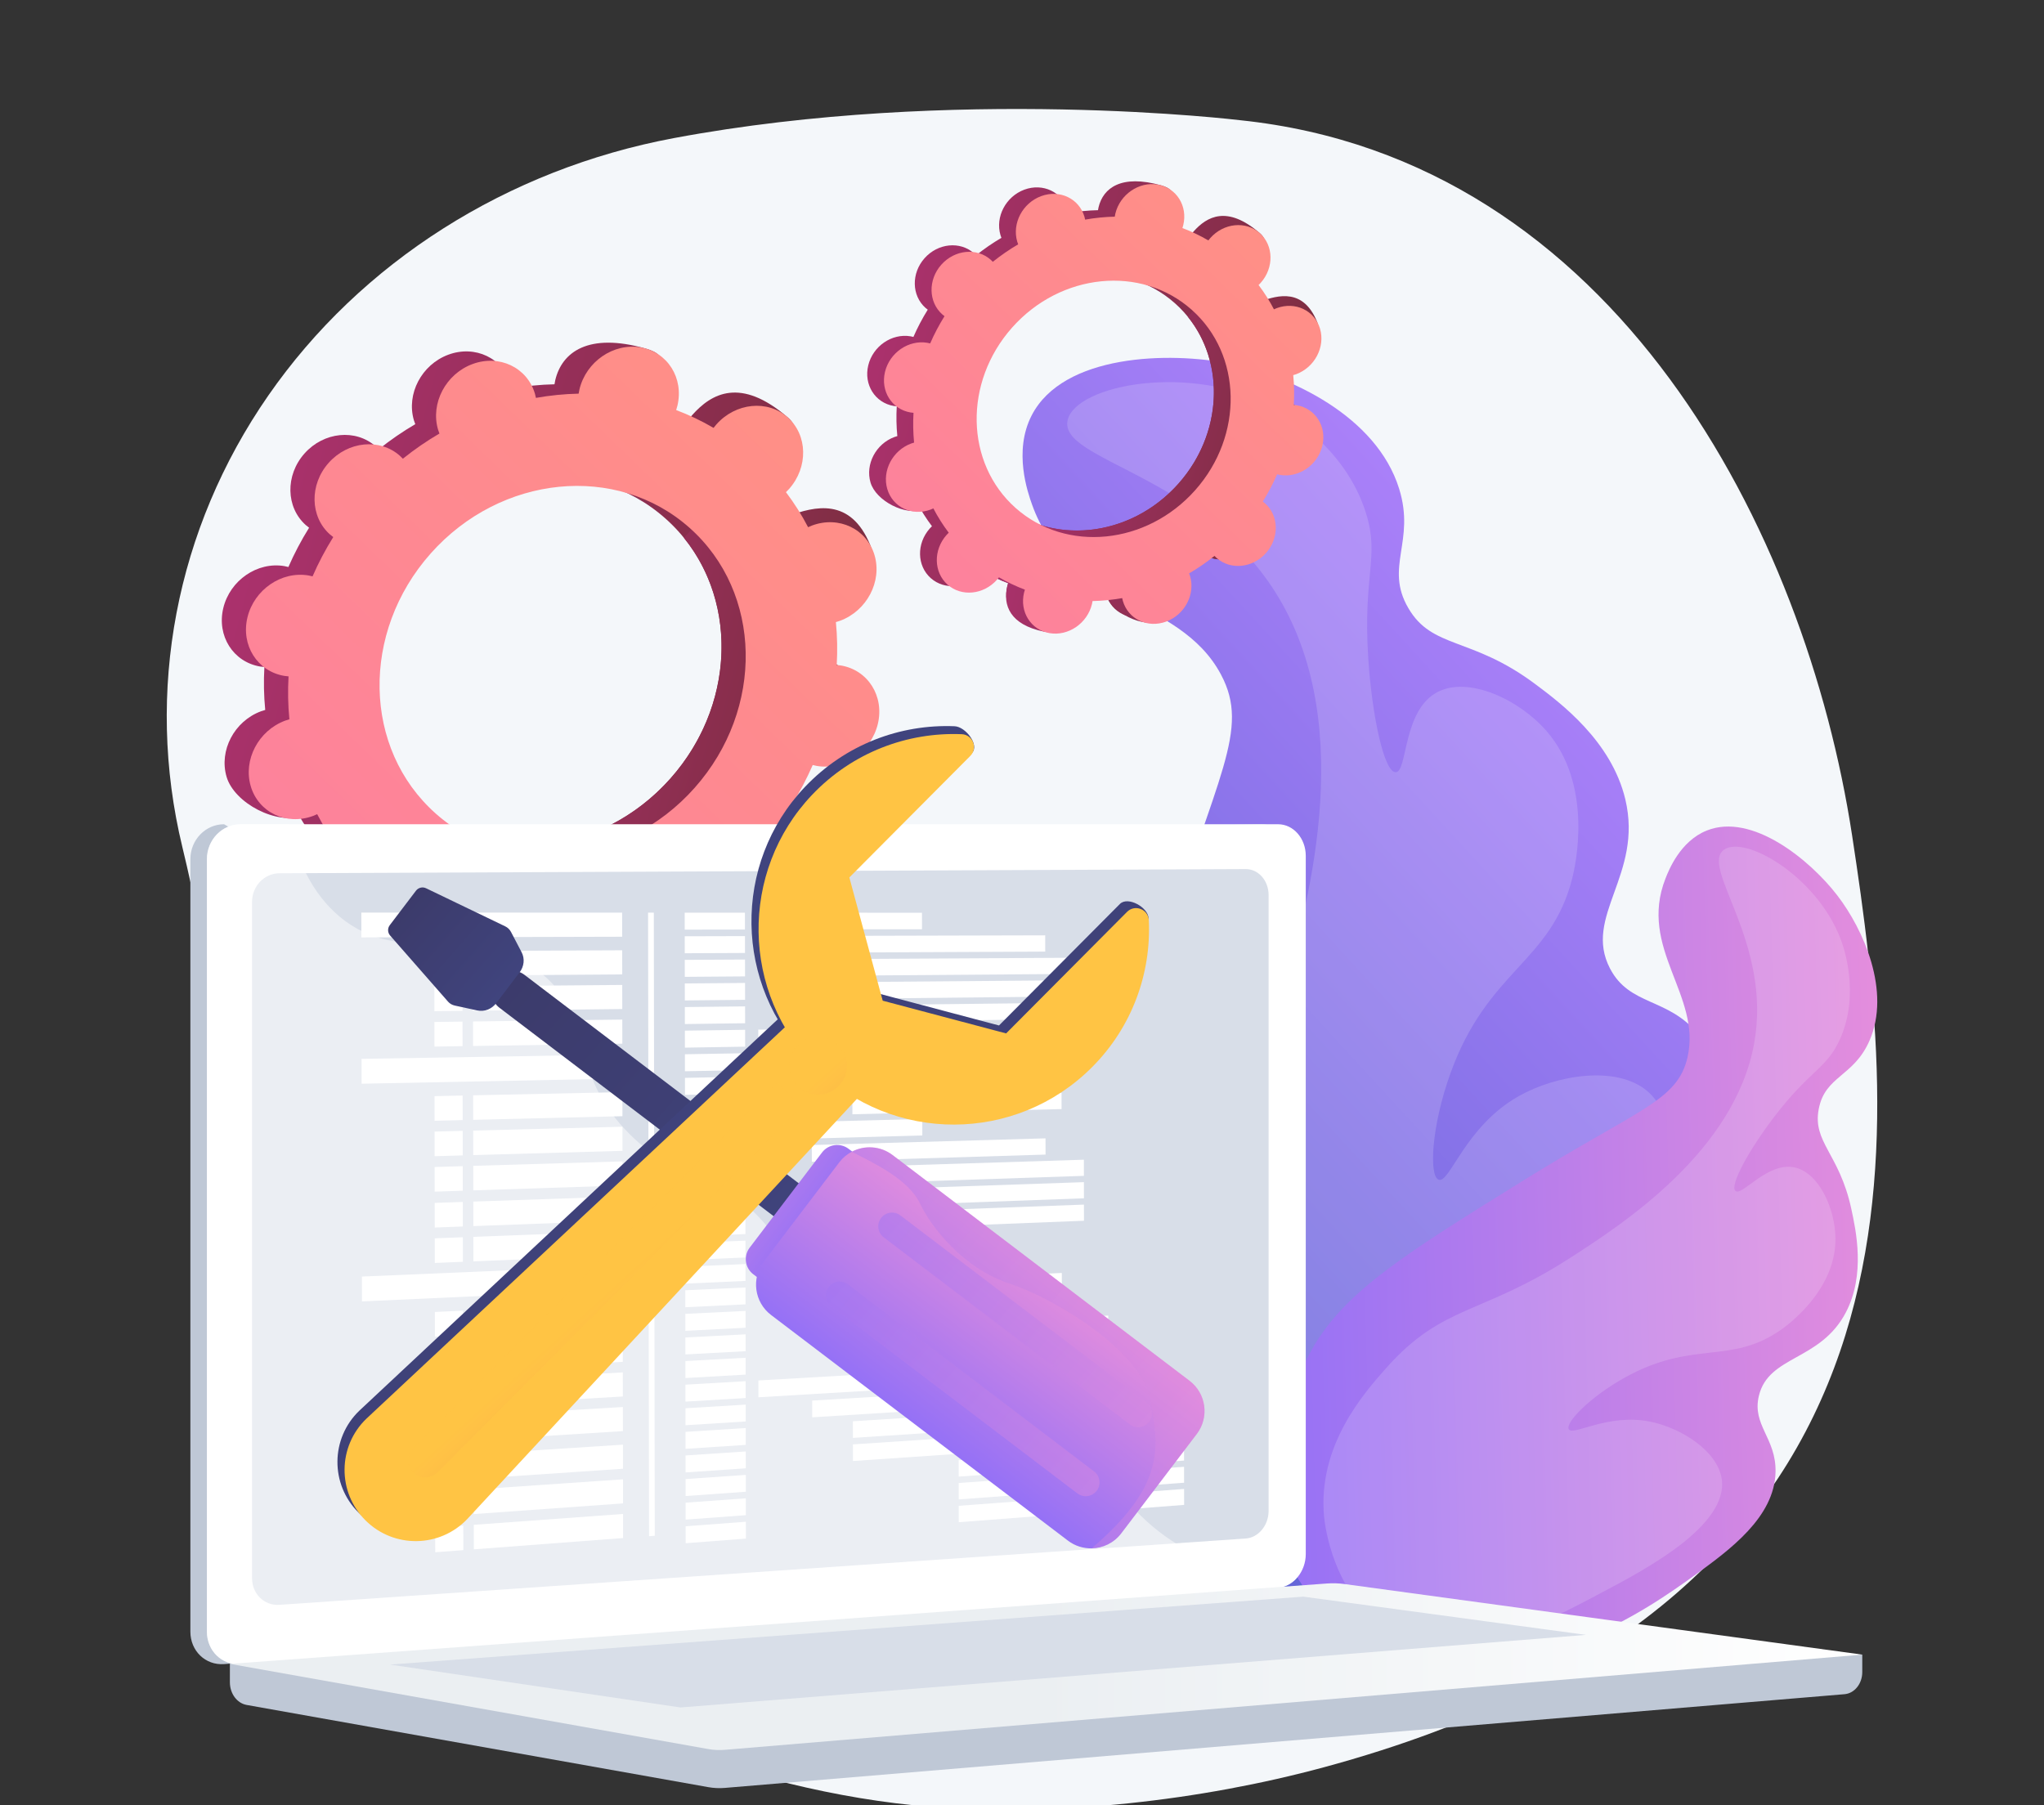 <svg xmlns="http://www.w3.org/2000/svg" xmlns:xlink="http://www.w3.org/1999/xlink" x="0px" y="0px" width="500px" height="441.688px" viewBox="0 0 500 441.688" xml:space="preserve"><rect x="0" y="0" width="500" height="441.688" fill="#333333" stroke="none"/><g id="Background"></g><g id="Illustration">	<g>		<path fill="#F4F7FA" d="M453.058,204.389c-11.342-74.232-57.84-165.435-149.704-174.979c0,0-69.747-8.483-138.502,4.374    c-40.807,7.632-76.587,30.348-99.229,62.996c-22.641,32.649-30.204,72.46-21.024,110.415c5.961,24.651,9.989,50.166,8.884,75.497    c-1.924,44.087-0.818,85.238,41.968,111.531c38.202,23.476,86.28,44.18,132.147,47.807c31.171,2.464,66.128-1.523,96.17-9.639    C476.874,391.032,464.398,278.622,453.058,204.389z"></path>		<g>							<linearGradient id="SVGID_1_" gradientUnits="userSpaceOnUse" x1="2441.74" y1="-2449.322" x2="2654.044" y2="-2449.322" gradientTransform="matrix(-0.736 0.677 0.677 0.736 3845.325 316.567)">				<stop offset="0" style="stop-color:#AA80F9"></stop>				<stop offset="0.996" style="stop-color:#6165D7"></stop>			</linearGradient>			<path fill="url(#SVGID_1_)" d="M358.588,384.112c-7.997,3.48-21.46,9.34-37.614,6.113c-29.371-5.866-48.577-37.955-53.919-64.229     c-4.588-22.569,2.62-45.918,17.033-92.613c13.574-43.978,21.829-54.744,14.584-68.354c-10.329-19.402-37.559-17.15-46.216-41.592     c-1.038-2.933-4.605-13.007-0.105-21.781c7.704-15.02,33.644-15.692,48.639-12.66c14.465,2.926,35.719,12.731,41.267,30.585     c4.02,12.935-3.621,19.105,2.229,29.166c5.886,10.122,15.396,6.93,30.979,18.556c6.227,4.645,18.725,13.967,22.12,28.268     c4.389,18.491-10.413,28.566-3.75,41.372c4.815,9.252,14.118,7.018,21.613,16.093c9.866,11.948,5.767,30.377,2.149,45.667     C413.337,316.708,401.847,365.287,358.588,384.112z"></path>			<path opacity="0.16" fill="#FFFFFF" d="M261.166,102.782c-2.325,10.066,33.479,13.081,51.621,43.424     c19.519,32.647,6.681,77.017,0.749,97.52c-10.122,34.983-22.621,40.83-22.928,70.198c-0.122,11.624-0.376,35.839,17.548,52.894     c1.666,1.585,20.494,18.972,43.193,14.713c25.747-4.831,36.899-33.84,46.51-58.835c5.807-15.104,17.405-45.274,5.107-55.747     c-7.519-6.403-22.237-3.972-31.45,1.222c-13.149,7.411-16.887,21.458-19.59,20.454c-2.434-0.904-1.744-13.172,2.854-25.962     c9.198-25.583,24.63-27.103,29.848-47.881c0.633-2.519,5.354-22.547-6.353-35.968c-6.751-7.741-19.144-13.485-26.698-9.468     c-8.546,4.543-7.218,19.609-10.185,19.58c-2.838-0.029-5.776-13.822-6.688-27.88c-1.342-20.654,2.808-24.666-0.549-35.473     c-5.12-16.487-20.271-24.836-22.466-26.004C291.121,88.618,263.154,94.177,261.166,102.782z"></path>		</g>		<g>							<linearGradient id="SVGID_2_" gradientUnits="userSpaceOnUse" x1="1657.255" y1="-539.999" x2="1807.892" y2="-539.999" gradientTransform="matrix(-1 0.028 0.028 1 2132.483 796.025)">				<stop offset="0.004" style="stop-color:#E38DDD"></stop>				<stop offset="1" style="stop-color:#9571F6"></stop>			</linearGradient>			<path fill="url(#SVGID_2_)" d="M342.846,403.878c-5.901-1.86-15.837-4.993-22.983-14.244     c-12.992-16.816-8.33-42.938,1.046-59.492c8.053-14.22,22.782-23.362,52.243-41.649c27.746-17.222,37.179-19.142,39.638-29.802     c3.506-15.196-12.12-26.672-5.373-43.786c0.81-2.055,3.591-9.108,10.086-11.71c11.118-4.455,25.319,7.264,31.934,15.87     c6.382,8.302,13.193,23.449,7.851,35.59c-3.872,8.796-10.836,8.543-12.389,16.653c-1.563,8.158,5.016,10.878,7.945,24.358     c1.17,5.386,3.52,16.198-1.323,25.435c-6.261,11.943-18.877,10.443-21.271,20.402c-1.731,7.195,4.29,10.331,4.076,18.68     c-0.281,10.99-11.059,18.946-20.115,25.449C403.544,393.287,374.771,413.943,342.846,403.878z"></path>			<path opacity="0.16" fill="#FFFFFF" d="M421.697,207.902c-5.933,4.306,11.831,22.592,7.414,47.284     c-4.754,26.567-32.286,44.342-45.011,52.557c-21.708,14.014-31.122,11.323-44.964,26.903     c-5.478,6.167-16.89,19.013-15.235,36.488c0.153,1.624,2.136,19.699,16.272,27.989c16.033,9.405,35.512-0.932,52.296-9.839     c10.143-5.381,30.401-16.132,28.694-27.467c-1.043-6.928-10.056-12.479-17.406-13.99c-10.491-2.156-19.033,3.625-20.012,1.828     c-0.883-1.617,5.2-7.864,13.617-12.569c16.837-9.413,25.806-3.04,38.275-11.734c1.511-1.054,13.366-9.577,13.349-22.213     c-0.01-7.289-3.969-16.134-9.885-17.502c-6.69-1.548-12.996,7.138-14.57,5.739c-1.505-1.337,3.345-10.089,9.401-18.039     c8.899-11.683,12.99-11.898,16.225-19.246c4.938-11.211,0.714-22.735,0.083-24.384     C444.329,214.268,426.769,204.221,421.697,207.902z"></path>		</g>		<g>							<linearGradient id="SVGID_3_" gradientUnits="userSpaceOnUse" x1="395.668" y1="408.109" x2="551.447" y2="408.109" gradientTransform="matrix(0.967 0.254 -0.254 0.967 -222.946 -352.718)">				<stop offset="0" style="stop-color:#AB316D"></stop>				<stop offset="1" style="stop-color:#792D3D"></stop>			</linearGradient>			<path fill="url(#SVGID_3_)" d="M171.523,214.368c4.911,4.36,12.72,3.586,17.441-1.731c4.723-5.316,4.569-13.162-0.341-17.523     c-0.255-0.226-0.521-0.43-0.789-0.628c1.94-3.118,3.632-6.33,5.061-9.612c0.325,0.084,0.652,0.164,0.99,0.222     c6.613,1.118,13.301-3.476,14.935-10.261c1.635-6.786-2.401-13.192-9.016-14.312c-0.346-0.058-0.691-0.092-1.037-0.119     c0.203-3.522,0.134-7.032-0.203-10.5c0.342-0.097,0.686-0.199,1.027-0.325c6.545-2.424,10.316-9.605,8.426-16.042     c-1.892-6.435-8.73-9.687-15.274-7.262c-0.336,0.124-0.659,0.269-0.979,0.416c-1.551-2.986-3.36-5.851-5.415-8.573     c0.26-0.25,0.518-0.506,0.762-0.781c4.723-5.317,10.549-10.949,5.57-15.234c-11.516-9.909-18.629-5.876-23.352-0.558     c-0.245,0.274-0.468,0.561-0.688,0.849c-2.944-1.72-6.003-3.177-9.151-4.365c0.109-0.336,0.214-0.673,0.299-1.021     c1.634-6.785,4.594-9.913-1.86-11.739c-14.073-3.984-20.456,0.904-22.091,7.689c-0.084,0.354-0.146,0.707-0.201,1.059     c-3.484,0.074-6.977,0.422-10.45,1.037c-0.068-0.339-0.143-0.679-0.241-1.015c-1.893-6.436-8.73-9.688-15.275-7.264     c-6.545,2.425-10.316,9.606-8.426,16.042c0.097,0.33,0.216,0.646,0.338,0.957c-3.092,1.808-6.082,3.865-8.947,6.161     c-0.229-0.243-0.464-0.483-0.718-0.71c-4.91-4.36-12.719-3.586-17.441,1.73c-4.723,5.318-4.569,13.163,0.341,17.524     c0.254,0.227,0.521,0.43,0.79,0.629c-1.942,3.117-3.632,6.33-5.062,9.611c-0.325-0.084-0.652-0.164-0.991-0.222     c-6.613-1.118-13.299,3.477-14.934,10.261c-1.634,6.785,2.402,13.192,9.016,14.311c0.346,0.059,0.692,0.092,1.036,0.12     c-0.201,3.522-0.133,7.031,0.205,10.5c-0.343,0.097-0.687,0.198-1.027,0.325c-6.546,2.423-10.318,9.605-8.426,16.041     c1.891,6.436,12.3,11.924,18.845,9.499c0.335-0.123-2.913-2.505-2.592-2.653c1.551,2.987,3.359,5.853,5.416,8.573     c-0.261,0.251-0.52,0.507-0.764,0.782c-4.723,5.316-4.568,13.162,0.341,17.522c4.911,4.362,12.72,3.587,17.44-1.729     c0.246-0.275,0.47-0.562,0.688-0.851c2.944,1.721,6.004,3.179,9.153,4.365c-0.109,0.336-0.216,0.674-0.299,1.021     c-1.635,6.785,2.401,13.192,9.015,14.311c6.614,1.118,13.301-3.476,14.935-10.261c0.086-0.354,0.146-0.707,0.201-1.06     c3.484-0.074,6.979-0.42,10.451-1.037c0.068,0.341,0.144,0.68,0.242,1.016c1.891,6.435,8.729,9.687,15.274,7.263     c6.545-2.425,10.317-9.605,8.426-16.041c-0.098-0.329-0.215-0.646-0.337-0.957c3.09-1.808,6.08-3.865,8.947-6.162     C171.035,213.901,171.269,214.142,171.523,214.368z M100.677,196.751c-17.829-15.835-18.383-44.319-1.238-63.624     c17.146-19.306,45.497-22.118,63.325-6.285c17.829,15.835,18.383,44.32,1.238,63.624     C146.856,209.771,118.505,212.584,100.677,196.751z"></path>							<linearGradient id="SVGID_4_" gradientUnits="userSpaceOnUse" x1="457.998" y1="415.032" x2="551.446" y2="415.032" gradientTransform="matrix(0.967 0.254 -0.254 0.967 -222.946 -352.718)">				<stop offset="0" style="stop-color:#AB316D"></stop>				<stop offset="1" style="stop-color:#792D3D"></stop>			</linearGradient>			<path fill="url(#SVGID_4_)" d="M193.886,185.095c6.615,1.117,13.301-3.476,14.935-10.262c1.635-6.785-2.401-13.191-9.016-14.311     c-0.346-0.059-0.691-0.092-1.037-0.119c0.203-3.522,0.134-7.032-0.203-10.5c0.342-0.097,0.686-0.199,1.027-0.325     c6.545-2.424,15.84-9.99,13.297-16.197c-4.823-11.781-13.602-9.531-20.146-7.106c-0.336,0.124-0.659,0.268-0.979,0.416     c-1.551-2.986-3.36-5.851-5.415-8.573c0.261-0.25,0.518-0.506,0.762-0.781c2.571-2.895,3.686-6.534,3.387-9.957     c-7.806,7.999-15.549,16.057-23.21,24.19c13.254,16.324,12.266,41.387-3.285,58.896c-13.178,14.84-32.975,19.922-49.525,14.294     c-1.265,1.754-2.519,3.522-3.831,5.244c-3.562,4.671-7.393,9.155-11.224,13.634c1.487,0.705,2.997,1.35,4.529,1.927     c-0.109,0.336-0.216,0.674-0.299,1.021c-1.635,6.785,0.96,13.594,12.835,16.043c6.569,1.355,9.48-5.208,11.114-11.993     c0.086-0.354,0.146-0.707,0.201-1.059c3.484-0.075,6.979-0.421,10.451-1.038c0.068,0.341,0.144,0.68,0.242,1.016     c1.891,6.435,12.889,11.842,19.433,9.418c6.545-2.425,6.159-11.761,4.268-18.196c-0.098-0.329-0.215-0.646-0.337-0.958     c3.09-1.807,6.08-3.864,8.947-6.161c0.229,0.244,0.462,0.484,0.717,0.711c4.911,4.36,12.72,3.585,17.441-1.731     c4.723-5.316,4.569-13.162-0.341-17.523c-0.255-0.226-0.521-0.43-0.789-0.628c1.94-3.118,3.632-6.33,5.061-9.612     C193.221,184.957,193.548,185.036,193.886,185.095z"></path>							<linearGradient id="SVGID_5_" gradientUnits="userSpaceOnUse" x1="524.688" y1="328.881" x2="329.262" y2="675.8" gradientTransform="matrix(0.967 0.254 -0.254 0.967 -222.946 -352.718)">				<stop offset="0" style="stop-color:#FF9085"></stop>				<stop offset="1" style="stop-color:#FB6FBB"></stop>			</linearGradient>			<path fill="url(#SVGID_5_)" d="M177.435,216.658c4.91,4.361,12.719,3.586,17.44-1.73c4.723-5.318,4.57-13.162-0.34-17.524     c-0.255-0.227-0.521-0.43-0.791-0.629c1.942-3.117,3.633-6.33,5.062-9.611c0.325,0.085,0.653,0.164,0.991,0.222     c6.613,1.118,13.301-3.476,14.935-10.261c1.635-6.785-2.402-13.192-9.017-14.311c-0.346-0.059-0.69-0.093-1.036-0.12     c0.202-3.522,0.134-7.031-0.205-10.5c0.344-0.097,0.687-0.199,1.029-0.325c6.544-2.425,10.316-9.605,8.426-16.042     c-1.893-6.435-8.73-9.687-15.275-7.263c-0.335,0.126-0.658,0.27-0.979,0.418c-1.552-2.987-3.36-5.853-5.415-8.573     c0.259-0.251,0.518-0.507,0.762-0.782c4.723-5.316,4.57-13.162-0.341-17.524c-4.91-4.36-12.72-3.585-17.44,1.731     c-0.245,0.275-0.468,0.563-0.688,0.851c-2.944-1.721-6.004-3.178-9.152-4.365c0.11-0.336,0.215-0.674,0.298-1.021     c1.635-6.785-2.401-13.192-9.015-14.311s-13.3,3.476-14.935,10.261c-0.086,0.354-0.146,0.707-0.201,1.059     c-3.484,0.075-6.978,0.421-10.45,1.038c-0.069-0.341-0.143-0.68-0.241-1.016c-1.893-6.437-8.73-9.687-15.275-7.263     c-6.546,2.424-10.317,9.606-8.426,16.041c0.097,0.33,0.216,0.646,0.337,0.958c-3.09,1.807-6.081,3.864-8.947,6.161     c-0.229-0.244-0.463-0.484-0.718-0.711c-4.909-4.36-12.719-3.585-17.44,1.731c-4.723,5.316-4.57,13.163,0.34,17.523     c0.255,0.226,0.521,0.43,0.791,0.628c-1.942,3.118-3.633,6.33-5.062,9.612c-0.325-0.083-0.653-0.163-0.991-0.222     c-6.613-1.118-13.3,3.476-14.935,10.261c-1.635,6.786,2.403,13.192,9.017,14.311c0.346,0.06,0.69,0.093,1.036,0.12     c-0.201,3.522-0.134,7.031,0.205,10.5c-0.344,0.097-0.687,0.199-1.028,0.325c-6.545,2.424-10.317,9.605-8.426,16.042     c1.892,6.435,8.73,9.687,15.275,7.262c0.334-0.123,0.657-0.268,0.978-0.416c1.552,2.986,3.36,5.851,5.417,8.571     c-0.261,0.252-0.52,0.508-0.764,0.784c-4.723,5.316-4.57,13.161,0.341,17.522c4.91,4.361,12.72,3.587,17.44-1.731     c0.245-0.274,0.47-0.561,0.688-0.849c2.944,1.72,6.004,3.178,9.153,4.365c-0.109,0.336-0.216,0.673-0.301,1.021     c-1.633,6.785,2.403,13.192,9.017,14.311s13.301-3.476,14.935-10.261c0.086-0.354,0.146-0.707,0.201-1.059     c3.484-0.074,6.978-0.422,10.451-1.037c0.068,0.34,0.143,0.679,0.242,1.015c1.891,6.436,8.729,9.688,15.273,7.264     c6.545-2.425,10.317-9.606,8.426-16.042c-0.097-0.33-0.215-0.646-0.337-0.957c3.091-1.808,6.081-3.865,8.948-6.162     C176.946,216.191,177.18,216.432,177.435,216.658z M106.588,199.041c-17.829-15.835-18.383-44.32-1.239-63.624     c17.146-19.305,45.498-22.118,63.325-6.285c17.829,15.835,18.383,44.319,1.239,63.624     C152.767,212.062,124.415,214.874,106.588,199.041z"></path>		</g>		<g>							<linearGradient id="SVGID_6_" gradientUnits="userSpaceOnUse" x1="533.229" y1="312.693" x2="641.295" y2="312.693" gradientTransform="matrix(0.967 0.254 -0.254 0.967 -222.946 -352.718)">				<stop offset="0" style="stop-color:#AB316D"></stop>				<stop offset="1" style="stop-color:#792D3D"></stop>			</linearGradient>			<path fill="url(#SVGID_6_)" d="M293.487,134.912c3.406,3.024,8.823,2.487,12.099-1.202c3.276-3.688,3.172-9.13-0.235-12.156     c-0.176-0.155-0.362-0.298-0.549-0.436c1.348-2.162,2.521-4.392,3.512-6.668c0.226,0.059,0.452,0.114,0.688,0.153     c4.589,0.776,9.227-2.411,10.36-7.117c1.133-4.708-1.666-9.152-6.254-9.929c-0.241-0.04-0.48-0.063-0.721-0.083     c0.141-2.442,0.094-4.877-0.141-7.283c0.237-0.067,0.476-0.138,0.712-0.226c4.541-1.682,7.158-6.663,5.846-11.128     c-1.313-4.464-6.057-6.72-10.597-5.039c-0.232,0.087-0.456,0.188-0.679,0.29c-1.076-2.072-2.33-4.06-3.757-5.947     c0.182-0.174,0.359-0.353,0.529-0.543c3.275-3.688,7.316-7.596,3.863-10.567c-7.988-6.874-12.923-4.076-16.198-0.389     c-0.171,0.192-0.325,0.391-0.477,0.59c-2.044-1.193-4.165-2.204-6.35-3.028c0.076-0.232,0.149-0.467,0.208-0.708     c1.133-4.706,3.186-6.876-1.291-8.144c-9.763-2.764-14.19,0.627-15.324,5.334c-0.06,0.247-0.101,0.491-0.141,0.734     c-2.416,0.052-4.84,0.292-7.249,0.72c-0.048-0.234-0.099-0.471-0.168-0.704c-1.312-4.464-6.056-6.719-10.597-5.038     c-4.54,1.682-7.156,6.664-5.844,11.128c0.066,0.229,0.148,0.447,0.233,0.664c-2.145,1.254-4.219,2.682-6.207,4.275     c-0.158-0.169-0.32-0.337-0.498-0.493c-3.405-3.025-8.823-2.487-12.098,1.2c-3.277,3.688-3.171,9.131,0.235,12.156     c0.177,0.157,0.362,0.298,0.548,0.436c-1.347,2.163-2.52,4.392-3.511,6.669c-0.226-0.059-0.452-0.114-0.688-0.154     c-4.588-0.774-9.227,2.411-10.359,7.118c-1.134,4.707,1.665,9.151,6.253,9.928c0.241,0.04,0.48,0.064,0.72,0.083     c-0.141,2.443-0.093,4.878,0.142,7.284c-0.237,0.066-0.476,0.138-0.713,0.225c-4.539,1.682-7.157,6.665-5.845,11.129     s8.533,8.271,13.072,6.59c0.233-0.086-2.02-1.738-1.797-1.841c1.075,2.071,2.33,4.06,3.757,5.946     c-0.181,0.175-0.359,0.353-0.528,0.543c-3.277,3.689-3.172,9.132,0.235,12.156c3.406,3.026,8.823,2.489,12.1-1.2     c0.17-0.191,0.324-0.39,0.476-0.589c2.044,1.192,4.165,2.204,6.35,3.027c-0.075,0.232-0.149,0.467-0.207,0.709     c-1.134,4.707,1.667,9.15,6.255,9.927c4.588,0.775,9.226-2.411,10.359-7.118c0.06-0.245,0.101-0.49,0.139-0.734     c2.418-0.051,4.841-0.292,7.251-0.72c0.048,0.236,0.099,0.471,0.167,0.704c1.312,4.464,6.057,6.721,10.598,5.039     c4.539-1.683,7.156-6.664,5.844-11.129c-0.066-0.229-0.148-0.447-0.233-0.664c2.144-1.253,4.218-2.681,6.206-4.273     C293.149,134.588,293.311,134.755,293.487,134.912z M244.34,122.69c-12.368-10.985-12.753-30.745-0.858-44.138     c11.894-13.392,31.562-15.343,43.93-4.359c12.368,10.984,12.751,30.745,0.858,44.138     C276.376,131.723,256.707,133.675,244.34,122.69z"></path>							<linearGradient id="SVGID_7_" gradientUnits="userSpaceOnUse" x1="576.467" y1="317.496" x2="641.295" y2="317.496" gradientTransform="matrix(0.967 0.254 -0.254 0.967 -222.946 -352.718)">				<stop offset="0" style="stop-color:#AB316D"></stop>				<stop offset="1" style="stop-color:#792D3D"></stop>			</linearGradient>			<path fill="url(#SVGID_7_)" d="M309.001,114.604c4.589,0.776,9.227-2.411,10.36-7.118c1.133-4.707-1.666-9.151-6.254-9.928     c-0.241-0.04-0.48-0.063-0.721-0.083c0.141-2.442,0.093-4.877-0.141-7.283c0.237-0.067,0.476-0.138,0.712-0.226     c4.541-1.682,10.988-6.93,9.227-11.235c-3.348-8.174-9.438-6.612-13.978-4.932c-0.232,0.087-0.456,0.188-0.679,0.29     c-1.076-2.072-2.33-4.06-3.757-5.947c0.182-0.174,0.359-0.353,0.529-0.543c1.783-2.008,2.556-4.533,2.349-6.907     c-5.414,5.549-10.785,11.14-16.101,16.781c9.194,11.325,8.509,28.711-2.279,40.858c-9.143,10.294-22.874,13.818-34.356,9.915     c-0.878,1.217-1.747,2.443-2.657,3.638c-2.471,3.24-5.128,6.353-7.787,9.458c1.032,0.489,2.08,0.936,3.143,1.337     c-0.075,0.232-0.149,0.467-0.207,0.709c-1.134,4.707,0.666,9.431,8.904,11.13c4.557,0.939,6.576-3.614,7.71-8.321     c0.06-0.245,0.101-0.49,0.139-0.734c2.418-0.051,4.841-0.292,7.251-0.72c0.048,0.236,0.099,0.471,0.168,0.704     c1.311,4.464,8.94,8.215,13.48,6.534c4.54-1.682,4.272-8.159,2.96-12.624c-0.066-0.229-0.148-0.447-0.233-0.664     c2.144-1.253,4.218-2.681,6.206-4.273c0.16,0.169,0.321,0.336,0.498,0.493c3.406,3.024,8.823,2.487,12.099-1.202     c3.276-3.688,3.172-9.13-0.235-12.156c-0.176-0.157-0.362-0.298-0.549-0.436c1.348-2.162,2.521-4.392,3.512-6.668     C308.539,114.509,308.766,114.564,309.001,114.604z"></path>							<linearGradient id="SVGID_8_" gradientUnits="userSpaceOnUse" x1="622.731" y1="257.734" x2="487.163" y2="498.395" gradientTransform="matrix(0.967 0.254 -0.254 0.967 -222.946 -352.718)">				<stop offset="0" style="stop-color:#FF9085"></stop>				<stop offset="1" style="stop-color:#FB6FBB"></stop>			</linearGradient>			<path fill="url(#SVGID_8_)" d="M297.588,136.5c3.406,3.024,8.823,2.487,12.1-1.201c3.275-3.688,3.17-9.131-0.237-12.156     c-0.176-0.156-0.36-0.298-0.548-0.436c1.349-2.163,2.52-4.392,3.512-6.669c0.226,0.059,0.452,0.114,0.688,0.154     c4.588,0.776,9.226-2.41,10.36-7.117c1.134-4.707-1.667-9.152-6.255-9.929c-0.239-0.04-0.48-0.063-0.72-0.082     c0.141-2.443,0.093-4.879-0.142-7.285c0.238-0.066,0.477-0.137,0.714-0.225c4.54-1.682,7.156-6.664,5.845-11.128     s-6.057-6.721-10.596-5.038c-0.233,0.086-0.458,0.186-0.679,0.288c-1.077-2.071-2.332-4.06-3.759-5.946     c0.182-0.174,0.36-0.352,0.53-0.543c3.275-3.688,3.17-9.131-0.237-12.156c-3.405-3.026-8.823-2.487-12.099,1.201     c-0.169,0.19-0.325,0.39-0.477,0.59c-2.042-1.194-4.164-2.206-6.349-3.028c0.076-0.233,0.148-0.468,0.207-0.709     c1.134-4.707-1.666-9.151-6.255-9.927c-4.587-0.776-9.227,2.411-10.36,7.117c-0.059,0.246-0.101,0.49-0.139,0.734     c-2.417,0.053-4.841,0.293-7.251,0.721c-0.046-0.236-0.099-0.472-0.166-0.705c-1.313-4.464-6.057-6.72-10.597-5.038     s-7.158,6.663-5.846,11.128c0.068,0.229,0.149,0.447,0.233,0.664c-2.144,1.254-4.218,2.682-6.206,4.274     c-0.159-0.169-0.321-0.337-0.498-0.492c-3.406-3.026-8.823-2.488-12.099,1.2c-3.276,3.688-3.17,9.132,0.236,12.156     c0.177,0.157,0.361,0.298,0.548,0.436c-1.348,2.163-2.52,4.392-3.511,6.668c-0.226-0.059-0.453-0.113-0.688-0.153     c-4.588-0.775-9.228,2.411-10.36,7.118c-1.134,4.707,1.667,9.151,6.255,9.928c0.239,0.04,0.479,0.063,0.719,0.083     c-0.141,2.443-0.093,4.878,0.141,7.284c-0.237,0.066-0.475,0.138-0.712,0.226c-4.54,1.682-7.157,6.664-5.846,11.128     c1.313,4.464,6.058,6.719,10.597,5.038c0.233-0.086,0.457-0.186,0.679-0.29c1.076,2.072,2.332,4.06,3.757,5.948     c-0.18,0.174-0.359,0.352-0.528,0.542c-3.276,3.688-3.17,9.132,0.236,12.157c3.406,3.024,8.822,2.487,12.099-1.201     c0.17-0.19,0.325-0.39,0.476-0.59c2.044,1.193,4.166,2.204,6.351,3.028c-0.076,0.233-0.148,0.468-0.207,0.708     c-1.134,4.707,1.666,9.152,6.254,9.928s9.227-2.411,10.36-7.118c0.059-0.245,0.102-0.491,0.14-0.734     c2.417-0.052,4.84-0.292,7.249-0.72c0.048,0.235,0.1,0.472,0.168,0.704c1.313,4.464,6.056,6.721,10.597,5.039     c4.54-1.683,7.157-6.665,5.845-11.129c-0.067-0.229-0.149-0.446-0.234-0.664c2.145-1.253,4.219-2.681,6.208-4.274     C297.249,136.177,297.412,136.343,297.588,136.5z M248.44,124.278c-12.367-10.984-12.752-30.745-0.859-44.136     c11.895-13.393,31.563-15.345,43.93-4.359c12.368,10.983,12.753,30.743,0.859,44.136     C280.476,133.312,260.809,135.263,248.44,124.278z"></path>		</g>		<g>			<g>				<path fill="#BFC8D6" d="M455.546,404.811l-399.312-3.452v10.213c0,2.771,1.742,5.129,4.1,5.549l112.914,20.11      c1.34,0.238,2.699,0.302,4.051,0.188l273.907-22.929c2.446-0.205,4.34-2.57,4.34-5.417V404.811z"></path>				<g>					<path fill="#BFC8D6" d="M308.599,388.443L54.805,407.126c-4.542,0.335-8.235-3.217-8.235-7.935V210.197       c0-4.717,3.693-8.542,8.235-8.542l8.978,5.176l244.816-5.176c3.741,0,6.767,3.457,6.767,7.723v170.846       C315.365,384.487,312.34,388.168,308.599,388.443z"></path>					<path fill="#FFFFFF" d="M312.646,388.443L58.851,407.126c-4.542,0.335-8.234-3.217-8.234-7.935V210.197       c0-4.717,3.692-8.542,8.234-8.542h253.795c3.741,0,6.767,3.457,6.767,7.723v170.846       C319.412,384.487,316.387,388.168,312.646,388.443z"></path>					<path fill="#D8DEE8" d="M304.738,376.399L68.354,392.628c-3.694,0.252-6.697-2.663-6.697-6.514V220.65       c0-3.852,3.003-6.987,6.697-7.003l236.384-1.02c3.087-0.013,5.584,2.82,5.584,6.328v150.708       C310.322,373.172,307.825,376.188,304.738,376.399z"></path>					<g>						<polygon fill="#FFFFFF" points="152.192,229.176 88.398,229.343 88.39,223.261 152.184,223.281       "></polygon>						<polygon fill="#FFFFFF" points="182.233,227.416 167.495,227.441 167.489,223.287 182.227,223.291       "></polygon>						<polygon fill="#FFFFFF" points="182.241,233.146 167.505,233.215 167.498,229.06 182.235,229.021       "></polygon>						<polygon fill="#FFFFFF" points="255.683,232.806 198.51,233.071 198.504,228.979 255.676,228.833       "></polygon>						<polygon fill="#FFFFFF" points="265.066,238.253 208.462,238.681 208.456,234.609 265.06,234.301       "></polygon>						<polygon fill="#FFFFFF" points="265.075,243.745 208.47,244.336 208.464,240.266 265.068,239.793       "></polygon>						<polygon fill="#FFFFFF" points="265.083,249.236 208.479,249.99 208.473,245.921 265.077,245.284       "></polygon>						<polygon fill="#FFFFFF" points="182.25,238.878 167.514,238.989 167.507,234.833 182.244,234.752       "></polygon>						<polygon fill="#FFFFFF" points="182.26,244.609 167.522,244.763 167.516,240.607 182.252,240.483       "></polygon>						<polygon fill="#FFFFFF" points="182.268,250.341 167.531,250.536 167.525,246.38 182.262,246.216       "></polygon>						<polygon fill="#FFFFFF" points="182.277,256.07 167.541,256.31 167.533,252.154 182.271,251.945       "></polygon>						<polygon fill="#FFFFFF" points="221.766,255.431 185.493,256.02 185.486,251.9 221.76,251.389       "></polygon>						<polygon fill="#FFFFFF" points="182.286,261.803 167.549,262.084 167.543,257.928 182.279,257.677       "></polygon>						<polygon fill="#FFFFFF" points="182.295,267.532 167.559,267.857 167.552,263.702 182.288,263.408       "></polygon>						<polygon fill="#FFFFFF" points="182.304,273.265 167.566,273.632 167.561,269.476 182.298,269.139       "></polygon>						<polygon fill="#FFFFFF" points="238.77,260.723 198.554,261.49 198.547,257.4 238.764,256.716       "></polygon>						<polygon fill="#FFFFFF" points="259.672,265.831 208.506,266.956 208.499,262.886 259.666,261.867       "></polygon>						<polygon fill="#FFFFFF" points="259.681,271.338 208.515,272.612 208.509,268.541 259.675,267.375       "></polygon>						<polygon fill="#FFFFFF" points="182.312,278.995 167.576,279.404 167.569,275.249 182.306,274.87       "></polygon>						<polygon fill="#FFFFFF" points="182.321,284.727 167.585,285.178 167.579,281.022 182.315,280.601       "></polygon>						<polygon fill="#FFFFFF" points="182.33,290.457 167.594,290.952 167.587,286.797 182.324,286.332       "></polygon>						<polygon fill="#FFFFFF" points="182.339,296.189 167.603,296.725 167.597,292.57 182.333,292.063       "></polygon>						<polygon fill="#FFFFFF" points="182.348,301.919 167.612,302.499 167.604,298.345 182.342,297.794       "></polygon>						<polygon fill="#FFFFFF" points="182.357,307.65 167.62,308.272 167.614,304.117 182.35,303.525       "></polygon>						<polygon fill="#FFFFFF" points="182.365,313.381 167.63,314.047 167.623,309.891 182.359,309.256       "></polygon>						<polygon fill="#FFFFFF" points="182.375,319.113 167.639,319.82 167.633,315.665 182.368,314.987       "></polygon>						<polygon fill="#FFFFFF" points="182.384,324.843 167.647,325.594 167.641,321.438 182.377,320.719       "></polygon>						<polygon fill="#FFFFFF" points="182.393,330.575 167.656,331.367 167.65,327.213 182.386,326.449       "></polygon>						<polygon fill="#FFFFFF" points="182.401,336.306 167.666,337.142 167.658,332.985 182.396,332.181       "></polygon>						<polygon fill="#FFFFFF" points="182.409,342.036 167.674,342.915 167.668,338.76 182.403,337.912       "></polygon>						<polygon fill="#FFFFFF" points="182.419,347.768 167.684,348.689 167.677,344.533 182.412,343.643       "></polygon>						<polygon fill="#FFFFFF" points="182.428,353.499 167.691,354.462 167.686,350.306 182.422,349.374       "></polygon>						<polygon fill="#FFFFFF" points="182.437,359.229 167.701,360.235 167.694,356.08 182.43,355.104       "></polygon>						<polygon fill="#FFFFFF" points="182.445,364.961 167.71,366.01 167.704,361.854 182.439,360.836       "></polygon>						<polygon fill="#FFFFFF" points="182.455,370.691 167.72,371.783 167.712,367.628 182.447,366.567       "></polygon>						<polygon fill="#FFFFFF" points="182.463,376.424 167.728,377.558 167.722,373.402 182.457,372.298       "></polygon>						<polygon fill="#FFFFFF" points="225.541,227.34 185.349,227.41 185.343,223.291 225.533,223.305       "></polygon>						<polygon fill="#FFFFFF" points="255.853,343.181 198.685,346.752 198.679,342.66 255.847,339.208       "></polygon>						<polygon fill="#FFFFFF" points="265.235,348.087 208.637,351.786 208.63,347.715 265.229,344.134       "></polygon>						<polygon fill="#FFFFFF" points="265.244,353.578 208.646,357.441 208.64,353.371 265.238,349.625       "></polygon>						<polygon fill="#FFFFFF" points="289.644,357.334 234.51,361.256 234.504,357.24 289.637,353.432       "></polygon>						<polygon fill="#FFFFFF" points="289.65,362.756 234.518,366.837 234.512,362.821 289.645,358.854       "></polygon>						<polygon fill="#FFFFFF" points="289.66,368.177 234.526,372.418 234.521,368.4 289.653,364.274       "></polygon>						<polygon fill="#FFFFFF" points="225.714,339.456 185.525,341.852 185.519,337.733 225.707,335.422       "></polygon>						<polygon fill="#FFFFFF" points="255.76,282.474 198.588,284.227 198.582,280.137 255.752,278.502       "></polygon>						<polygon fill="#FFFFFF" points="265.143,287.678 208.54,289.578 208.534,285.508 265.137,283.726       "></polygon>						<polygon fill="#FFFFFF" points="265.151,293.169 208.549,295.232 208.543,291.163 265.146,289.217       "></polygon>						<polygon fill="#FFFFFF" points="265.159,298.661 208.559,300.888 208.551,296.817 265.153,294.709       "></polygon>						<polygon fill="#FFFFFF" points="221.845,305.983 185.572,307.516 185.566,303.396 221.839,301.94       "></polygon>						<polygon fill="#FFFFFF" points="238.848,310.833 198.632,312.647 198.626,308.557 238.842,306.826       "></polygon>						<polygon fill="#FFFFFF" points="259.749,315.397 208.585,317.854 208.577,313.783 259.742,311.433       "></polygon>						<polygon fill="#FFFFFF" points="259.757,320.904 208.593,323.51 208.587,319.439 259.751,316.941       "></polygon>						<polygon fill="#FFFFFF" points="271.108,325.802 220.56,328.521 220.554,324.477 271.103,321.861       "></polygon>						<polygon fill="#FFFFFF" points="271.116,331.276 220.568,334.142 220.563,330.097 271.11,327.337       "></polygon>						<polygon fill="#FFFFFF" points="225.618,277.792 185.428,278.909 185.422,274.79 225.612,273.758       "></polygon>						<polygon fill="#FFFFFF" points="152.207,238.388 115.692,238.651 115.684,232.648 152.198,232.492       "></polygon>						<polygon fill="#FFFFFF" points="106.248,238.719 113.126,238.669 113.116,232.659 106.238,232.688       "></polygon>						<polygon fill="#FFFFFF" points="152.22,246.863 115.706,247.279 115.696,241.276 152.211,240.967       "></polygon>						<polygon fill="#FFFFFF" points="106.261,247.387 113.139,247.309 113.13,241.298 106.252,241.356       "></polygon>						<polygon fill="#FFFFFF" points="152.233,255.338 115.72,255.907 115.71,249.904 152.224,249.442       "></polygon>						<polygon fill="#FFFFFF" points="106.275,256.055 113.152,255.947 113.143,249.938 106.266,250.025       "></polygon>						<polygon fill="#FFFFFF" points="152.326,315.493 88.536,318.396 88.526,312.314 152.317,309.598       "></polygon>						<polygon fill="#FFFFFF" points="152.341,324.705 115.829,326.534 115.819,320.531 152.331,318.81       "></polygon>						<polygon fill="#FFFFFF" points="106.385,327.007 113.262,326.663 113.252,320.653 106.376,320.977       "></polygon>						<polygon fill="#FFFFFF" points="152.353,333.181 115.842,335.162 115.832,329.159 152.345,327.284       "></polygon>						<polygon fill="#FFFFFF" points="106.398,335.676 113.274,335.302 113.266,329.292 106.389,329.646       "></polygon>						<polygon fill="#FFFFFF" points="152.367,341.655 115.855,343.792 115.846,337.789 152.357,335.76       "></polygon>						<polygon fill="#FFFFFF" points="106.411,344.344 113.288,343.941 113.279,337.932 106.401,338.313       "></polygon>						<polygon fill="#FFFFFF" points="152.245,263.87 88.453,265.136 88.444,259.053 152.237,257.975       "></polygon>						<polygon fill="#FFFFFF" points="152.26,273.081 115.747,273.974 115.737,267.971 152.251,267.186       "></polygon>						<polygon fill="#FFFFFF" points="106.303,274.204 113.181,274.036 113.171,268.026 106.293,268.175       "></polygon>						<polygon fill="#FFFFFF" points="152.274,281.558 115.761,282.603 115.751,276.6 152.265,275.66       "></polygon>						<polygon fill="#FFFFFF" points="106.316,282.873 113.193,282.675 113.185,276.666 106.307,276.842       "></polygon>						<polygon fill="#FFFFFF" points="152.3,298.616 115.787,299.971 115.777,293.969 152.291,292.721       "></polygon>						<polygon fill="#FFFFFF" points="106.344,300.322 113.22,300.066 113.21,294.057 106.334,294.291       "></polygon>						<polygon fill="#FFFFFF" points="152.313,307.092 115.8,308.599 115.791,302.598 152.304,301.195       "></polygon>						<polygon fill="#FFFFFF" points="106.356,308.989 113.234,308.706 113.225,302.695 106.347,302.96       "></polygon>						<polygon fill="#FFFFFF" points="152.286,290.031 115.774,291.23 115.765,285.229 152.277,284.137       "></polygon>						<polygon fill="#FFFFFF" points="106.33,291.54 113.207,291.315 113.197,285.306 106.32,285.511       "></polygon>						<polygon fill="#FFFFFF" points="152.379,350.128 88.591,354.127 88.581,348.045 152.37,344.23       "></polygon>						<polygon fill="#FFFFFF" points="152.394,359.339 115.883,361.796 115.874,355.793 152.385,353.442       "></polygon>						<polygon fill="#FFFFFF" points="106.439,362.432 113.316,361.969 113.307,355.959 106.431,356.4       "></polygon>						<polygon fill="#FFFFFF" points="152.406,367.813 115.896,370.424 115.887,364.421 152.397,361.918       "></polygon>						<polygon fill="#FFFFFF" points="106.453,371.099 113.329,370.608 113.32,364.598 106.443,365.069       "></polygon>						<polygon fill="#FFFFFF" points="152.419,376.288 115.91,379.053 115.9,373.051 152.411,370.393       "></polygon>						<polygon fill="#FFFFFF" points="106.466,379.768 113.343,379.247 113.333,373.237 106.456,373.737       "></polygon>						<polygon fill="#FFFFFF" points="160.171,375.731 158.766,375.837 158.53,223.283 159.936,223.283       "></polygon>					</g>					<path fill="#FFFFFF" d="M194.711,206.824c0,1.757-1.306,3.185-2.92,3.19c-1.614,0.005-2.925-1.418-2.925-3.178       c0-1.761,1.311-3.188,2.925-3.189S194.711,205.069,194.711,206.824z"></path>					<path opacity="0.48" fill="#FFFFFF" d="M58.85,407.126l252.511-18.587l1.285-0.096c1.717-0.126,3.277-0.976,4.47-2.263       c-18.171-0.994-29.457-7.441-36.738-14.105c-14.62-13.38-12.085-26.576-27.852-35.373       c-19.665-10.975-35.128,2.93-50.051-10.788c-9.047-8.317-4.605-14.52-15.738-26.949c-12.329-13.767-20.356-9.139-32.748-21.527       c-15.667-15.667-7.832-27.855-21.328-39.104c-16.373-13.645-34.029-1.016-49.615-14.102       c-6.722-5.645-10.41-13.85-12.337-22.577H58.851c-4.542,0-8.234,3.825-8.234,8.542v188.994       C50.616,403.907,54.308,407.46,58.85,407.126z"></path>				</g>				<linearGradient id="SVGID_9_" gradientUnits="userSpaceOnUse" x1="56.234" y1="407.755" x2="455.546" y2="407.755">					<stop offset="0.494" style="stop-color:#EBEFF2"></stop>					<stop offset="1" style="stop-color:#FFFFFF"></stop>				</linearGradient>				<path fill="url(#SVGID_9_)" d="M324.603,387.407L56.234,407.072l117.014,20.841c1.34,0.239,2.699,0.303,4.051,0.189      l278.247-23.292l-126.675-17.27C327.456,387.348,326.026,387.303,324.603,387.407z"></path>				<polygon fill="#D8DEE8" points="95.394,407.242 318.818,390.626 387.966,399.977 166.467,417.738     "></polygon>			</g>		</g>		<g>							<linearGradient id="SVGID_10_" gradientUnits="userSpaceOnUse" x1="1073.031" y1="-1114.553" x2="1065.369" y2="-1217.161" gradientTransform="matrix(-0.605 0.796 0.796 0.605 1737.762 125.273)">				<stop offset="0" style="stop-color:#40447E"></stop>				<stop offset="0.996" style="stop-color:#3C3B6B"></stop>			</linearGradient>			<path fill="url(#SVGID_10_)" d="M196.823,303.3c2.04,1.552,4.951,1.155,6.503-0.886l0.506-0.665     c1.551-2.04,1.154-4.951-0.886-6.502l-74.683-56.774c-2.041-1.552-4.951-1.154-6.503,0.886l-0.506,0.665     c-1.55,2.041-1.153,4.951,0.886,6.503L196.823,303.3z"></path>							<linearGradient id="SVGID_11_" gradientUnits="userSpaceOnUse" x1="1069.314" y1="-1159.047" x2="1069.314" y2="-1118.454" gradientTransform="matrix(-0.605 0.796 0.796 0.605 1737.762 125.273)">				<stop offset="0.004" style="stop-color:#E38DDD"></stop>				<stop offset="1" style="stop-color:#9571F6"></stop>			</linearGradient>			<path fill="url(#SVGID_11_)" d="M187.616,314.297c2.04,1.552,4.951,1.153,6.503-0.886l17.707-23.293     c1.551-2.04,1.154-4.95-0.887-6.502l-3.35-2.547c-2.039-1.551-4.951-1.154-6.502,0.886l-17.707,23.293     c-1.551,2.04-1.154,4.951,0.885,6.502L187.616,314.297z"></path>							<linearGradient id="SVGID_12_" gradientUnits="userSpaceOnUse" x1="1044.744" y1="-1068.739" x2="1093.882" y2="-1068.739" gradientTransform="matrix(-0.605 0.796 0.796 0.605 1737.762 125.273)">				<stop offset="0.004" style="stop-color:#E38DDD"></stop>				<stop offset="1" style="stop-color:#9571F6"></stop>			</linearGradient>			<path fill="url(#SVGID_12_)" d="M188.606,321.706l72.646,55.226c1.727,1.313,3.777,1.917,5.796,1.876     c2.739-0.05,5.44-1.322,7.226-3.672l18.487-24.317c3.1-4.078,2.307-9.903-1.771-13.004l-72.647-55.228     c-2.979-2.265-6.901-2.459-9.998-0.8c-1.146,0.604-2.187,1.46-3.022,2.559l-18.488,24.317     C183.733,312.743,184.526,318.604,188.606,321.706z"></path>			<g opacity="0.5">									<linearGradient id="SVGID_13_" gradientUnits="userSpaceOnUse" x1="1063.101" y1="-1007.387" x2="1054.205" y2="-1126.503" gradientTransform="matrix(-0.605 0.796 0.796 0.605 1737.762 125.273)">					<stop offset="0.004" style="stop-color:#E38DDD"></stop>					<stop offset="1" style="stop-color:#9571F6"></stop>				</linearGradient>				<path fill="url(#SVGID_13_)" d="M276.377,348.49c1.482,1.128,3.598,0.84,4.726-0.645l0,0c1.127-1.482,0.839-3.598-0.645-4.725      l-60.21-45.772c-1.482-1.127-3.599-0.839-4.725,0.644l0,0c-1.128,1.483-0.84,3.598,0.643,4.726L276.377,348.49z"></path>									<linearGradient id="SVGID_14_" gradientUnits="userSpaceOnUse" x1="1084.179" y1="-1008.966" x2="1075.284" y2="-1128.082" gradientTransform="matrix(-0.605 0.796 0.796 0.605 1737.762 125.273)">					<stop offset="0.004" style="stop-color:#E38DDD"></stop>					<stop offset="1" style="stop-color:#9571F6"></stop>				</linearGradient>				<path fill="url(#SVGID_14_)" d="M263.55,365.364c1.482,1.128,3.598,0.84,4.725-0.643l0,0c1.126-1.484,0.838-3.599-0.645-4.727      l-60.21-45.772c-1.482-1.127-3.599-0.839-4.725,0.645l0,0c-1.128,1.482-0.84,3.598,0.643,4.725L263.55,365.364z"></path>			</g>							<linearGradient id="SVGID_15_" gradientUnits="userSpaceOnUse" x1="1069.807" y1="-1213.717" x2="1067.353" y2="-1246.576" gradientTransform="matrix(-0.605 0.796 0.796 0.605 1737.762 125.273)">				<stop offset="0" style="stop-color:#40447E"></stop>				<stop offset="0.996" style="stop-color:#3C3B6B"></stop>			</linearGradient>			<path fill="url(#SVGID_15_)" d="M109.589,245.044l-14.157-16.163c-0.632-0.721-0.661-1.78-0.08-2.543l2.248-2.958l1.872-2.463     l2.279-2.998c0.581-0.764,1.609-1.02,2.473-0.603l19.365,9.321c0.602,0.29,1.093,0.763,1.406,1.353l2.583,4.942     c0.857,1.615,0.624,3.525-0.482,4.981l-1.929,2.536l-1.872,2.464l-1.898,2.497c-1.105,1.455-2.885,2.189-4.671,1.795l-5.49-1.194     C110.582,245.867,110.03,245.547,109.589,245.044z"></path>							<linearGradient id="SVGID_16_" gradientUnits="userSpaceOnUse" x1="1068.854" y1="-1012.623" x2="1060.57" y2="-1123.566" gradientTransform="matrix(-0.605 0.796 0.796 0.605 1737.762 125.273)">				<stop offset="0.004" style="stop-color:#E38DDD"></stop>				<stop offset="1" style="stop-color:#9571F6"></stop>			</linearGradient>			<path opacity="0.3" fill="url(#SVGID_16_)" d="M267.058,378.796c2.738-0.05,5.432-1.311,7.217-3.66l18.487-24.317     c3.1-4.078,2.307-9.903-1.771-13.004l-72.647-55.228c-2.979-2.265-6.894-2.451-9.989-0.794     c5.571,2.842,13.878,6.732,16.718,12.709c2.708,5.702,10.569,15.807,21.836,19.515c11.269,3.708,32.31,16.602,34.488,28.433     C283.574,354.277,284.982,363.44,267.058,378.796z"></path>		</g>		<g>							<linearGradient id="SVGID_17_" gradientUnits="userSpaceOnUse" x1="-3101.604" y1="-2764.603" x2="-3151.776" y2="-2569.29" gradientTransform="matrix(0.705 -0.709 0.709 0.705 4362.201 -46.567)">				<stop offset="0" style="stop-color:#40447E"></stop>				<stop offset="0.996" style="stop-color:#3C3B6B"></stop>			</linearGradient>			<path fill="url(#SVGID_17_)" d="M244.372,250.884l-30.187-8.007l-8.159-30.146l31.72-28.498c1.919-1.929-1.514-6.445-4.23-6.556     c-13.252-0.54-26.682,4.405-36.595,14.829c-17.849,18.771-17.402,48.563,0.979,66.813c18.709,18.575,48.932,18.485,67.531-0.207     c9.83-9.881,16.117-21.548,15.529-34.453c-0.124-2.721-5.086-5.437-7.008-3.505L244.372,250.884z"></path>							<linearGradient id="SVGID_18_" gradientUnits="userSpaceOnUse" x1="-3210.577" y1="-2792.599" x2="-3260.763" y2="-2597.232" gradientTransform="matrix(0.705 -0.709 0.709 0.705 4362.201 -46.567)">				<stop offset="0" style="stop-color:#40447E"></stop>				<stop offset="0.996" style="stop-color:#3C3B6B"></stop>			</linearGradient>			<path fill="url(#SVGID_18_)" d="M197.919,242.206L87.909,345.119c-7.06,6.765-7.164,18.014-0.234,24.909v0.001     c6.929,6.894,18.175,6.732,24.903-0.354l102.427-110.468L197.919,242.206z"></path>							<linearGradient id="SVGID_19_" gradientUnits="userSpaceOnUse" x1="-2983.436" y1="-1309.871" x2="-2996.287" y2="-1452.911" gradientTransform="matrix(0.705 -0.709 0.709 0.705 4362.201 -46.567)">				<stop offset="0.004" style="stop-color:#F36F56"></stop>				<stop offset="1" style="stop-color:#FFC444"></stop>			</linearGradient>			<path fill="url(#SVGID_19_)" d="M246.113,252.828l-30.187-8.007l-8.159-30.145l29.579-29.73c1.919-1.929,0.627-5.215-2.092-5.324     c-13.251-0.539-26.681,4.405-36.594,14.829c-17.85,18.771-17.402,48.563,0.979,66.813c18.708,18.574,48.933,18.485,67.532-0.209     c9.83-9.879,14.443-22.979,13.855-35.885c-0.124-2.722-3.414-4.004-5.334-2.072L246.113,252.828z"></path>							<linearGradient id="SVGID_20_" gradientUnits="userSpaceOnUse" x1="-3097.263" y1="-1299.986" x2="-3110.111" y2="-1442.992" gradientTransform="matrix(0.705 -0.709 0.709 0.705 4362.201 -46.567)">				<stop offset="0.004" style="stop-color:#F36F56"></stop>				<stop offset="1" style="stop-color:#FFC444"></stop>			</linearGradient>			<path fill="url(#SVGID_20_)" d="M199.658,244.152L89.649,347.064c-7.059,6.765-7.165,18.014-0.233,24.91l0,0     c6.929,6.894,18.173,6.733,24.903-0.354l102.427-110.469L199.658,244.152z"></path>							<linearGradient id="SVGID_21_" gradientUnits="userSpaceOnUse" x1="-3155.601" y1="-2695.699" x2="-3153.809" y2="-2733.328" gradientTransform="matrix(0.705 -0.709 0.709 0.705 4362.201 -46.567)">				<stop offset="0.004" style="stop-color:#F36F56"></stop>				<stop offset="1" style="stop-color:#FFC444"></stop>			</linearGradient>			<circle opacity="0.4" fill="url(#SVGID_21_)" cx="200.096" cy="260.733" r="7.067"></circle>							<linearGradient id="SVGID_22_" gradientUnits="userSpaceOnUse" x1="-3230.681" y1="-2695.138" x2="-3228.859" y2="-2733.41" gradientTransform="matrix(0.705 -0.709 0.709 0.705 4362.201 -46.567)">				<stop offset="0.004" style="stop-color:#F36F56"></stop>				<stop offset="1" style="stop-color:#FFC444"></stop>			</linearGradient>			<path opacity="0.4" fill="url(#SVGID_22_)" d="M196.038,270.738l-89.021,89.473c-1.629,1.637-4.276,1.644-5.912,0.016l0,0     c-1.638-1.629-1.645-4.276-0.016-5.912l89.021-89.473L196.038,270.738z"></path>		</g>	</g></g></svg>